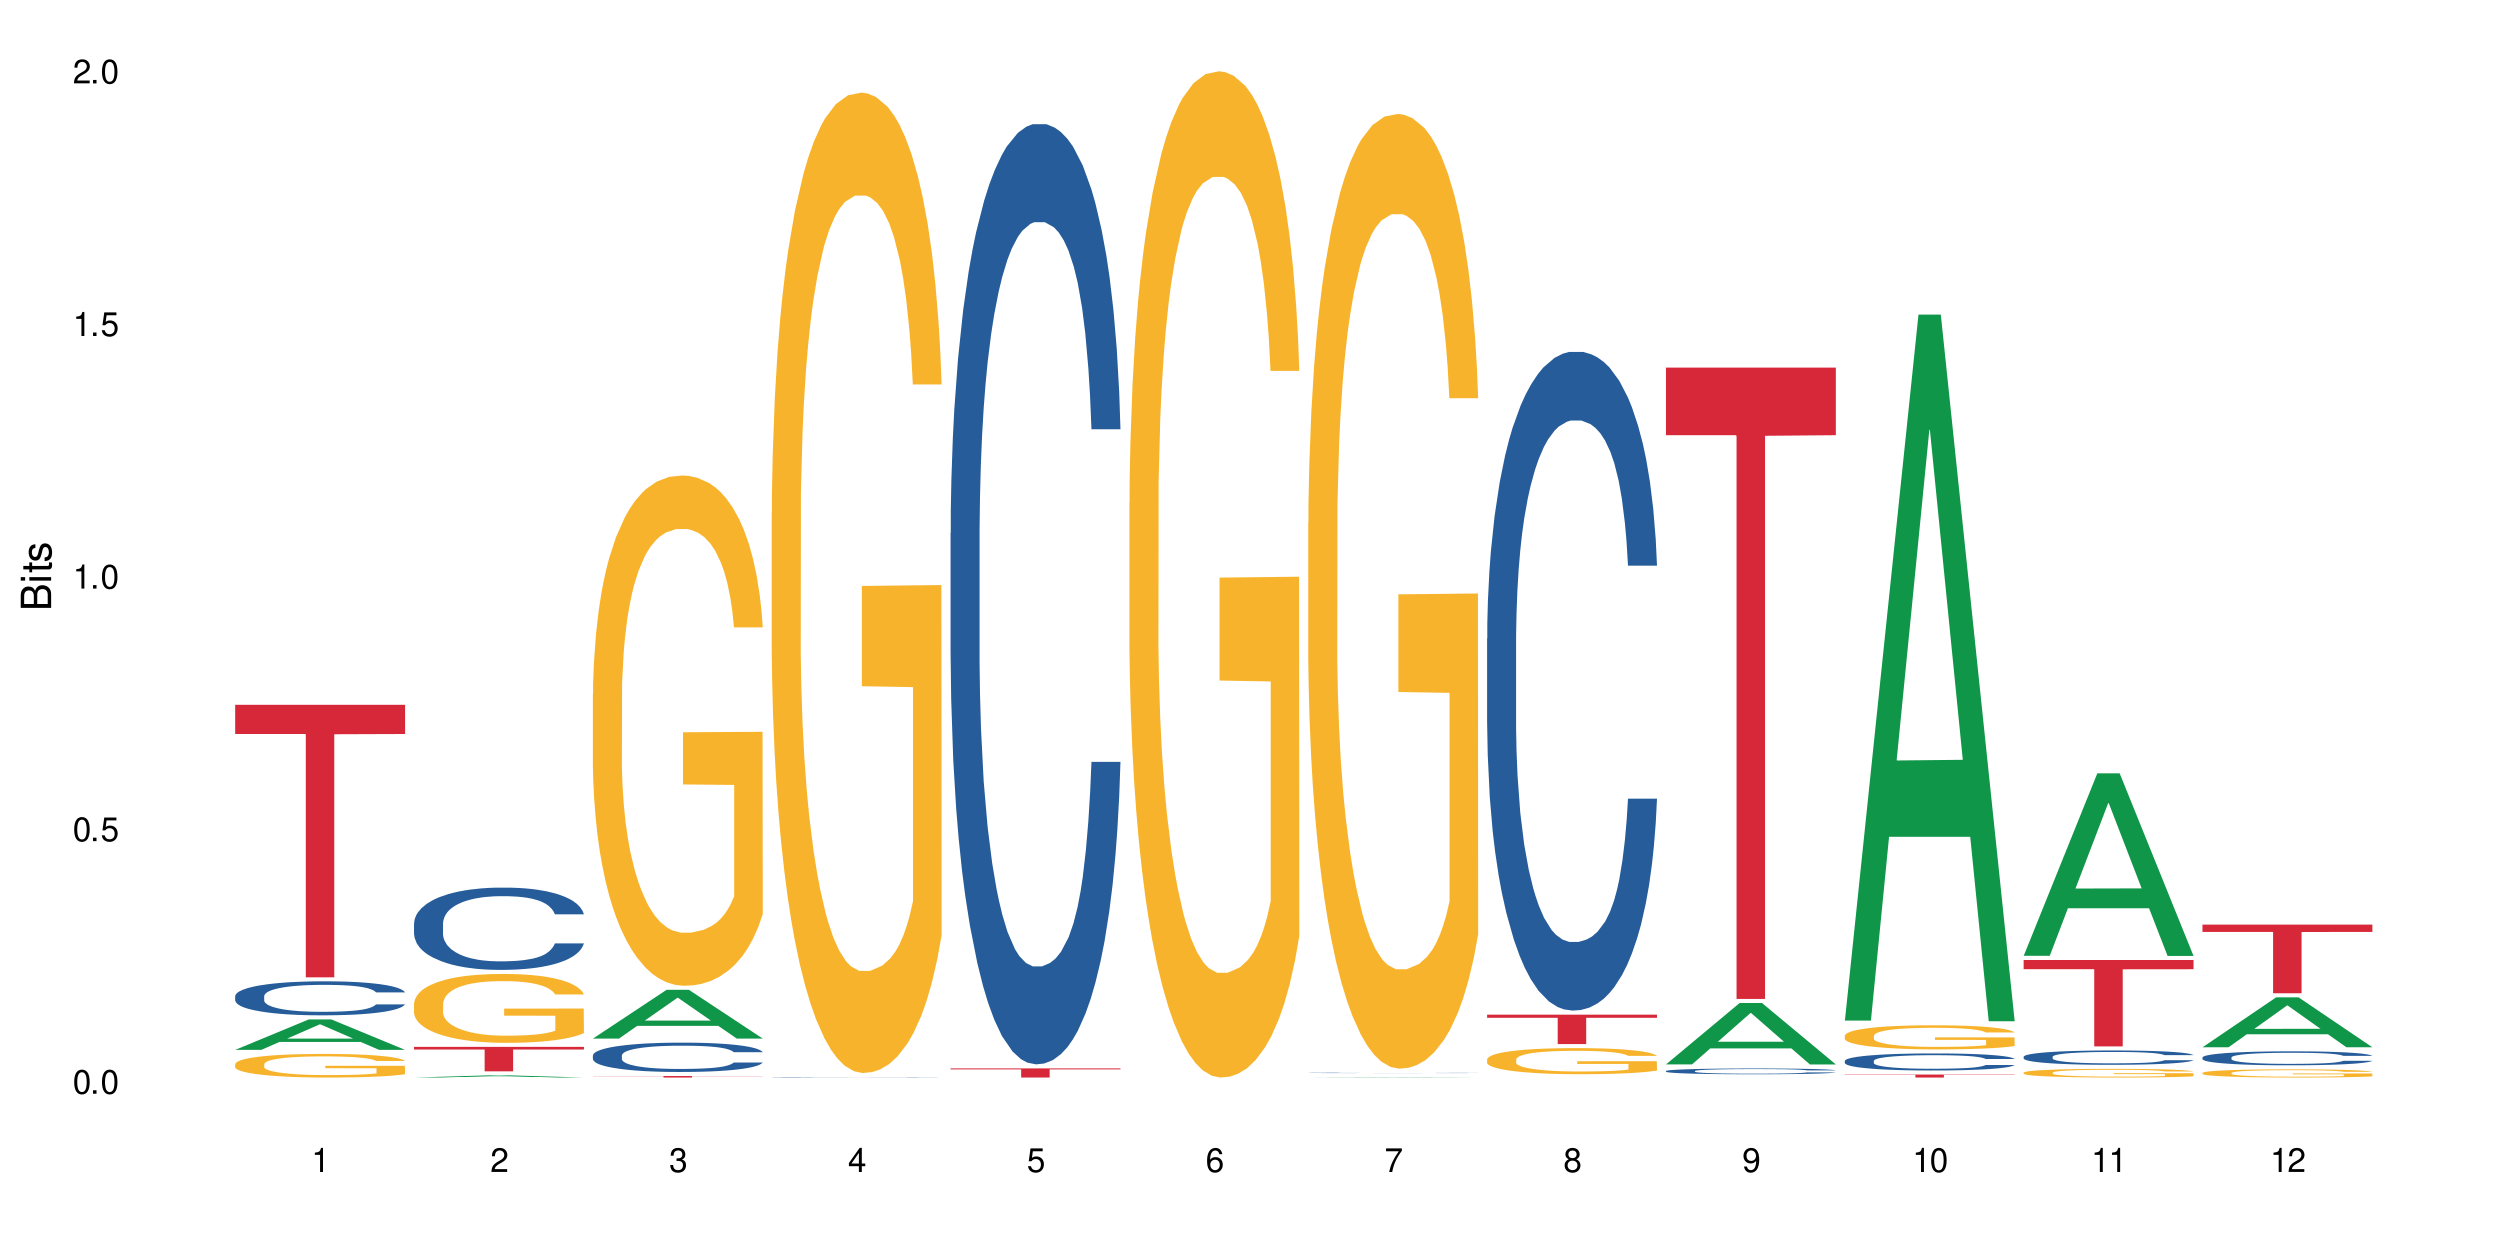 <?xml version="1.0" encoding="UTF-8"?>
<svg xmlns="http://www.w3.org/2000/svg" xmlns:xlink="http://www.w3.org/1999/xlink" width="720" height="360" viewBox="0 0 720 360">
<defs>
<g>
<g id="glyph-0-0">
</g>
<g id="glyph-0-1">
<path d="M 2.641 -6.938 C 2 -6.938 1.422 -6.656 1.078 -6.172 C 0.641 -5.562 0.406 -4.641 0.406 -3.359 C 0.406 -1.016 1.188 0.219 2.641 0.219 C 4.078 0.219 4.859 -1.016 4.859 -3.297 C 4.859 -4.641 4.656 -5.547 4.203 -6.172 C 3.844 -6.656 3.281 -6.938 2.641 -6.938 Z M 2.641 -6.188 C 3.547 -6.188 4 -5.25 4 -3.375 C 4 -1.406 3.562 -0.484 2.625 -0.484 C 1.734 -0.484 1.281 -1.438 1.281 -3.344 C 1.281 -5.25 1.734 -6.188 2.641 -6.188 Z M 2.641 -6.188 "/>
</g>
<g id="glyph-0-2">
<path d="M 1.828 -1 L 0.828 -1 L 0.828 0 L 1.828 0 Z M 1.828 -1 "/>
</g>
<g id="glyph-0-3">
<path d="M 4.562 -6.797 L 1.062 -6.797 L 0.547 -3.094 L 1.328 -3.094 C 1.719 -3.562 2.047 -3.734 2.578 -3.734 C 3.484 -3.734 4.062 -3.109 4.062 -2.094 C 4.062 -1.125 3.484 -0.531 2.578 -0.531 C 1.828 -0.531 1.375 -0.906 1.188 -1.672 L 0.328 -1.672 C 0.453 -1.109 0.547 -0.844 0.75 -0.594 C 1.125 -0.078 1.828 0.219 2.594 0.219 C 3.969 0.219 4.922 -0.781 4.922 -2.219 C 4.922 -3.562 4.031 -4.484 2.719 -4.484 C 2.25 -4.484 1.859 -4.359 1.469 -4.062 L 1.734 -5.969 L 4.562 -5.969 Z M 4.562 -6.797 "/>
</g>
<g id="glyph-0-4">
<path d="M 2.484 -4.938 L 2.484 0 L 3.328 0 L 3.328 -6.938 L 2.766 -6.938 C 2.469 -5.875 2.281 -5.734 0.984 -5.562 L 0.984 -4.938 Z M 2.484 -4.938 "/>
</g>
<g id="glyph-0-5">
<path d="M 4.859 -0.828 L 1.281 -0.828 C 1.359 -1.406 1.672 -1.781 2.5 -2.281 L 3.469 -2.828 C 4.406 -3.344 4.906 -4.062 4.906 -4.906 C 4.906 -5.484 4.672 -6.031 4.266 -6.406 C 3.859 -6.766 3.375 -6.938 2.719 -6.938 C 1.859 -6.938 1.219 -6.625 0.844 -6.031 C 0.609 -5.672 0.5 -5.234 0.484 -4.531 L 1.328 -4.531 C 1.359 -5.016 1.406 -5.281 1.531 -5.516 C 1.75 -5.938 2.188 -6.203 2.703 -6.203 C 3.469 -6.203 4.031 -5.641 4.031 -4.891 C 4.031 -4.344 3.719 -3.859 3.125 -3.516 L 2.234 -3 C 0.812 -2.172 0.406 -1.531 0.328 -0.016 L 4.859 -0.016 Z M 4.859 -0.828 "/>
</g>
<g id="glyph-0-6">
<path d="M 2.125 -3.188 L 2.578 -3.188 C 3.5 -3.188 3.984 -2.766 3.984 -1.922 C 3.984 -1.062 3.469 -0.531 2.594 -0.531 C 1.656 -0.531 1.203 -1 1.156 -2.016 L 0.312 -2.016 C 0.344 -1.453 0.438 -1.094 0.609 -0.781 C 0.953 -0.109 1.625 0.219 2.547 0.219 C 3.953 0.219 4.859 -0.625 4.859 -1.938 C 4.859 -2.828 4.516 -3.297 3.703 -3.594 C 4.344 -3.844 4.656 -4.328 4.656 -5.031 C 4.656 -6.219 3.875 -6.938 2.578 -6.938 C 1.203 -6.938 0.484 -6.172 0.453 -4.703 L 1.297 -4.703 C 1.312 -5.125 1.344 -5.359 1.453 -5.578 C 1.641 -5.969 2.062 -6.203 2.594 -6.203 C 3.344 -6.203 3.797 -5.75 3.797 -5 C 3.797 -4.516 3.609 -4.219 3.25 -4.047 C 3.016 -3.953 2.703 -3.922 2.125 -3.906 Z M 2.125 -3.188 "/>
</g>
<g id="glyph-0-7">
<path d="M 3.141 -1.672 L 3.141 0 L 3.984 0 L 3.984 -1.672 L 4.984 -1.672 L 4.984 -2.438 L 3.984 -2.438 L 3.984 -6.938 L 3.359 -6.938 L 0.266 -2.578 L 0.266 -1.672 Z M 3.141 -2.438 L 1 -2.438 L 3.141 -5.5 Z M 3.141 -2.438 "/>
</g>
<g id="glyph-0-8">
<path d="M 4.781 -5.125 C 4.609 -6.266 3.891 -6.938 2.844 -6.938 C 2.094 -6.938 1.422 -6.578 1.031 -5.953 C 0.594 -5.266 0.406 -4.422 0.406 -3.172 C 0.406 -2 0.578 -1.25 0.984 -0.641 C 1.359 -0.078 1.953 0.219 2.703 0.219 C 3.984 0.219 4.922 -0.75 4.922 -2.094 C 4.922 -3.375 4.062 -4.281 2.844 -4.281 C 2.172 -4.281 1.641 -4.031 1.281 -3.516 C 1.281 -5.234 1.828 -6.188 2.797 -6.188 C 3.391 -6.188 3.797 -5.797 3.938 -5.125 Z M 2.734 -3.531 C 3.547 -3.531 4.062 -2.953 4.062 -2.031 C 4.062 -1.156 3.484 -0.531 2.703 -0.531 C 1.922 -0.531 1.328 -1.188 1.328 -2.078 C 1.328 -2.938 1.906 -3.531 2.734 -3.531 Z M 2.734 -3.531 "/>
</g>
<g id="glyph-0-9">
<path d="M 4.984 -6.797 L 0.438 -6.797 L 0.438 -5.969 L 4.109 -5.969 C 2.5 -3.656 1.828 -2.234 1.328 0 L 2.219 0 C 2.594 -2.172 3.453 -4.047 4.984 -6.094 Z M 4.984 -6.797 "/>
</g>
<g id="glyph-0-10">
<path d="M 3.75 -3.656 C 4.469 -4.094 4.688 -4.438 4.688 -5.078 C 4.688 -6.172 3.844 -6.938 2.641 -6.938 C 1.438 -6.938 0.594 -6.172 0.594 -5.094 C 0.594 -4.438 0.812 -4.094 1.516 -3.656 C 0.734 -3.266 0.359 -2.703 0.359 -1.922 C 0.359 -0.656 1.281 0.219 2.641 0.219 C 3.984 0.219 4.922 -0.656 4.922 -1.922 C 4.922 -2.703 4.531 -3.266 3.75 -3.656 Z M 2.641 -6.188 C 3.359 -6.188 3.812 -5.75 3.812 -5.062 C 3.812 -4.406 3.344 -3.984 2.641 -3.984 C 1.922 -3.984 1.453 -4.406 1.453 -5.078 C 1.453 -5.75 1.922 -6.188 2.641 -6.188 Z M 2.641 -3.266 C 3.484 -3.266 4.062 -2.719 4.062 -1.906 C 4.062 -1.078 3.484 -0.531 2.625 -0.531 C 1.797 -0.531 1.219 -1.094 1.219 -1.906 C 1.219 -2.719 1.781 -3.266 2.641 -3.266 Z M 2.641 -3.266 "/>
</g>
<g id="glyph-0-11">
<path d="M 0.516 -1.578 C 0.672 -0.453 1.406 0.219 2.438 0.219 C 3.188 0.219 3.859 -0.141 4.266 -0.766 C 4.688 -1.453 4.891 -2.297 4.891 -3.547 C 4.891 -4.719 4.703 -5.453 4.312 -6.078 C 3.938 -6.641 3.344 -6.938 2.594 -6.938 C 1.297 -6.938 0.359 -5.969 0.359 -4.625 C 0.359 -3.344 1.234 -2.453 2.453 -2.453 C 3.094 -2.453 3.578 -2.672 4.016 -3.203 C 4 -1.484 3.469 -0.531 2.5 -0.531 C 1.906 -0.531 1.484 -0.906 1.359 -1.578 Z M 2.578 -6.203 C 3.375 -6.203 3.969 -5.531 3.969 -4.641 C 3.969 -3.797 3.391 -3.188 2.547 -3.188 C 1.734 -3.188 1.234 -3.766 1.234 -4.688 C 1.234 -5.562 1.797 -6.203 2.578 -6.203 Z M 2.578 -6.203 "/>
</g>
<g id="glyph-1-0">
</g>
<g id="glyph-1-1">
<path d="M 0 -0.953 L 0 -4.891 C 0 -5.719 -0.234 -6.344 -0.734 -6.797 C -1.188 -7.234 -1.812 -7.469 -2.5 -7.469 C -3.547 -7.469 -4.188 -7 -4.625 -5.875 C -4.984 -6.688 -5.625 -7.094 -6.531 -7.094 C -7.172 -7.094 -7.734 -6.859 -8.141 -6.391 C -8.562 -5.922 -8.75 -5.344 -8.75 -4.5 L -8.75 -0.953 Z M -4.984 -2.062 L -7.766 -2.062 L -7.766 -4.219 C -7.766 -4.844 -7.688 -5.203 -7.453 -5.5 C -7.219 -5.812 -6.859 -5.969 -6.375 -5.969 C -5.891 -5.969 -5.531 -5.812 -5.297 -5.5 C -5.062 -5.203 -4.984 -4.844 -4.984 -4.219 Z M -0.984 -2.062 L -4 -2.062 L -4 -4.781 C -4 -5.766 -3.438 -6.359 -2.484 -6.359 C -1.547 -6.359 -0.984 -5.766 -0.984 -4.781 Z M -0.984 -2.062 "/>
</g>
<g id="glyph-1-2">
<path d="M -6.281 -1.797 L -6.281 -0.797 L 0 -0.797 L 0 -1.797 Z M -8.75 -1.797 L -8.75 -0.797 L -7.484 -0.797 L -7.484 -1.797 Z M -8.75 -1.797 "/>
</g>
<g id="glyph-1-3">
<path d="M -6.281 -3.047 L -6.281 -2.016 L -8.016 -2.016 L -8.016 -1.016 L -6.281 -1.016 L -6.281 -0.172 L -5.469 -0.172 L -5.469 -1.016 L -0.719 -1.016 C -0.078 -1.016 0.281 -1.453 0.281 -2.234 C 0.281 -2.5 0.25 -2.719 0.188 -3.047 L -0.641 -3.047 C -0.609 -2.906 -0.594 -2.766 -0.594 -2.562 C -0.594 -2.141 -0.719 -2.016 -1.156 -2.016 L -5.469 -2.016 L -5.469 -3.047 Z M -6.281 -3.047 "/>
</g>
<g id="glyph-1-4">
<path d="M -4.531 -5.25 C -5.766 -5.25 -6.469 -4.422 -6.469 -2.969 C -6.469 -1.516 -5.719 -0.562 -4.547 -0.562 C -3.562 -0.562 -3.094 -1.062 -2.734 -2.562 L -2.516 -3.484 C -2.344 -4.188 -2.094 -4.469 -1.641 -4.469 C -1.047 -4.469 -0.641 -3.875 -0.641 -3 C -0.641 -2.453 -0.797 -2 -1.062 -1.75 C -1.25 -1.594 -1.422 -1.531 -1.875 -1.469 L -1.875 -0.406 C -0.422 -0.453 0.281 -1.266 0.281 -2.922 C 0.281 -4.5 -0.5 -5.516 -1.719 -5.516 C -2.656 -5.516 -3.172 -4.984 -3.469 -3.734 L -3.703 -2.766 C -3.891 -1.953 -4.156 -1.609 -4.594 -1.609 C -5.188 -1.609 -5.547 -2.125 -5.547 -2.938 C -5.547 -3.75 -5.203 -4.172 -4.531 -4.203 Z M -4.531 -5.25 "/>
</g>
</g>
</defs>
<rect x="-72" y="-36" width="864" height="432" fill="rgb(100%, 100%, 100%)" fill-opacity="1"/>
<path fill-rule="nonzero" fill="rgb(6.275%, 58.824%, 28.235%)" fill-opacity="1" d="M 67.73 302.359 L 67.785 302.352 L 88.957 293.578 L 95.387 293.578 L 116.664 302.367 L 109.188 302.367 L 103.855 300.074 L 80.488 300.074 L 75.258 302.359 L 67.73 302.359 L 82.734 299.125 L 101.711 299.117 L 92.25 295.016 L 92.145 295.004 L 92.039 295.031 L 82.684 299.117 L 82.734 299.125 Z M 67.73 302.359 "/>
<path fill-rule="nonzero" fill="rgb(14.51%, 36.078%, 60%)" fill-opacity="1" d="M 67.73 286.887 L 67.789 286.875 L 67.789 286.66 L 67.969 286.32 L 68.387 285.895 L 68.805 285.598 L 69.879 285.07 L 71.371 284.559 L 72.922 284.168 L 74.055 283.934 L 75.07 283.754 L 77.398 283.422 L 78.891 283.254 L 80.5 283.102 L 82.469 282.949 L 83.902 282.859 L 87.125 282.719 L 89.512 282.656 L 91.363 282.629 L 95.359 282.629 L 97.746 282.664 L 99.477 282.707 L 101.387 282.781 L 102.996 282.859 L 105.801 283.059 L 108.309 283.309 L 109.441 283.449 L 111.234 283.727 L 112.605 283.996 L 113.559 284.23 L 114.633 284.559 L 115.59 284.961 L 116.305 285.418 L 116.664 285.805 L 108.309 285.805 L 107.891 285.445 L 107.414 285.168 L 106.52 284.801 L 105.625 284.543 L 104.371 284.281 L 103.238 284.113 L 101.684 283.941 L 100.312 283.836 L 98.879 283.754 L 97.508 283.699 L 94.883 283.648 L 91.84 283.648 L 90.707 283.664 L 88.379 283.738 L 87.125 283.801 L 85.336 283.926 L 84.082 284.039 L 82.59 284.219 L 81.574 284.371 L 80.32 284.605 L 79.426 284.809 L 78.414 285.105 L 77.816 285.328 L 77.277 285.578 L 76.801 285.875 L 76.441 286.188 L 76.203 286.52 L 76.086 286.84 L 76.086 288.227 L 76.203 288.551 L 76.504 288.926 L 77.277 289.473 L 78.414 289.945 L 79.727 290.32 L 80.977 290.59 L 81.695 290.715 L 82.648 290.855 L 84.141 291.035 L 86.289 291.215 L 87.543 291.285 L 89.453 291.359 L 91.422 291.395 L 94.047 291.395 L 96.375 291.359 L 97.926 291.312 L 99.535 291.242 L 101.746 291.09 L 103.117 290.945 L 104.312 290.777 L 105.207 290.605 L 105.801 290.465 L 106.699 290.188 L 107.414 289.883 L 107.949 289.57 L 108.309 289.266 L 116.664 289.266 L 116.305 289.621 L 115.77 289.973 L 115.23 290.23 L 114.395 290.543 L 113.441 290.82 L 112.066 291.133 L 110.934 291.34 L 109.441 291.562 L 108.07 291.734 L 106.578 291.887 L 104.371 292.066 L 102.938 292.156 L 101.387 292.234 L 99.535 292.305 L 97.211 292.371 L 94.703 292.406 L 92.375 292.414 L 89.871 292.395 L 88.02 292.359 L 85.574 292.281 L 82.531 292.117 L 80.32 291.949 L 78.59 291.777 L 77.102 291.602 L 75.43 291.359 L 73.281 290.965 L 71.969 290.66 L 71.074 290.41 L 70.059 290.062 L 69.344 289.75 L 68.508 289.246 L 67.91 288.613 L 67.73 288.121 Z M 67.73 286.887 "/>
<path fill-rule="nonzero" fill="rgb(96.863%, 70.196%, 16.863%)" fill-opacity="1" d="M 67.73 306.445 L 67.789 306.438 L 67.789 306.316 L 68.031 306.035 L 68.625 305.648 L 69.402 305.332 L 70.238 305.086 L 70.773 304.953 L 71.668 304.77 L 72.445 304.633 L 74.414 304.352 L 76.922 304.09 L 78.293 303.98 L 79.844 303.875 L 82.051 303.758 L 83.066 303.711 L 86.172 303.613 L 89.691 303.551 L 93.57 303.531 L 95.359 303.539 L 97.805 303.562 L 101.148 303.633 L 103.059 303.695 L 104.551 303.758 L 106.102 303.836 L 108.012 303.961 L 109.801 304.109 L 111.234 304.258 L 112.664 304.445 L 113.859 304.645 L 114.871 304.863 L 115.77 305.121 L 116.305 305.34 L 116.664 305.559 L 108.367 305.559 L 107.891 305.34 L 107.355 305.172 L 106.461 304.969 L 105.562 304.816 L 104.668 304.699 L 102.996 304.539 L 101.566 304.438 L 99.777 304.352 L 98.047 304.297 L 96.074 304.258 L 94.883 304.246 L 91.719 304.246 L 88.855 304.289 L 87.184 304.34 L 85.992 304.391 L 84.32 304.484 L 83.305 304.559 L 82.707 304.605 L 80.918 304.801 L 79.727 304.973 L 79.07 305.09 L 78.234 305.277 L 77.637 305.445 L 76.98 305.695 L 76.621 305.879 L 76.145 306.301 L 76.086 307.422 L 76.266 307.656 L 76.621 307.91 L 77.102 308.133 L 77.816 308.371 L 78.531 308.551 L 79.785 308.793 L 80.859 308.953 L 81.695 309.059 L 83.305 309.227 L 83.961 309.281 L 85.512 309.395 L 87.125 309.48 L 89.094 309.555 L 90.586 309.594 L 92.973 309.625 L 96.016 309.625 L 99.598 309.586 L 101.863 309.539 L 103.414 309.488 L 104.43 309.445 L 105.684 309.375 L 106.578 309.312 L 107.414 309.246 L 108.43 309.141 L 108.43 307.656 L 93.688 307.648 L 93.688 306.953 L 116.602 306.949 L 116.664 309.375 L 115.41 309.543 L 113.859 309.707 L 112.367 309.828 L 110.816 309.934 L 108.605 310.055 L 106.816 310.129 L 104.07 310.215 L 101.566 310.27 L 98.941 310.309 L 96.613 310.328 L 93.867 310.332 L 91.422 310.32 L 88.797 310.281 L 86.707 310.234 L 84.797 310.172 L 82.887 310.09 L 80.5 309.961 L 78.949 309.855 L 77.34 309.723 L 75.727 309.57 L 74.297 309.402 L 73.34 309.27 L 72.387 309.121 L 71.371 308.934 L 70.418 308.723 L 69.699 308.531 L 69.043 308.312 L 68.566 308.109 L 68.09 307.828 L 67.852 307.605 L 67.73 307.414 Z M 67.73 306.445 "/>
<path fill-rule="nonzero" fill="rgb(83.922%, 15.686%, 22.353%)" fill-opacity="1" d="M 67.73 202.988 L 116.664 202.988 L 116.664 211.391 L 96.27 211.465 L 96.27 281.465 L 88.066 281.465 L 88.066 211.535 L 87.945 211.391 L 67.73 211.391 Z M 67.73 202.988 "/>
<path fill-rule="nonzero" fill="rgb(6.275%, 58.824%, 28.235%)" fill-opacity="1" d="M 119.238 310.332 L 119.289 310.332 L 140.465 309.703 L 146.895 309.703 L 168.172 310.332 L 160.695 310.332 L 155.363 310.168 L 131.996 310.168 L 126.766 310.332 L 119.238 310.332 L 134.242 310.102 L 153.219 310.098 L 143.758 309.805 L 143.652 309.805 L 143.547 309.809 L 134.191 310.098 L 134.242 310.102 Z M 119.238 310.332 "/>
<path fill-rule="nonzero" fill="rgb(14.51%, 36.078%, 60%)" fill-opacity="1" d="M 119.238 265.945 L 119.297 265.926 L 119.297 265.406 L 119.477 264.582 L 119.895 263.543 L 120.312 262.828 L 121.387 261.551 L 122.879 260.316 L 124.43 259.363 L 125.562 258.801 L 126.578 258.367 L 128.906 257.566 L 130.398 257.156 L 132.008 256.785 L 133.977 256.418 L 135.41 256.203 L 138.633 255.855 L 141.02 255.703 L 142.871 255.641 L 146.867 255.641 L 149.254 255.727 L 150.984 255.836 L 152.895 256.008 L 154.504 256.203 L 157.309 256.68 L 159.816 257.285 L 160.949 257.633 L 162.742 258.305 L 164.113 258.953 L 165.066 259.516 L 166.141 260.316 L 167.098 261.293 L 167.812 262.395 L 168.172 263.328 L 159.816 263.328 L 159.398 262.461 L 158.922 261.789 L 158.027 260.902 L 157.133 260.273 L 155.879 259.645 L 154.746 259.234 L 153.191 258.824 L 151.82 258.562 L 150.387 258.367 L 149.016 258.238 L 146.391 258.109 L 143.348 258.109 L 142.211 258.152 L 139.887 258.324 L 138.633 258.477 L 136.844 258.777 L 135.59 259.062 L 134.098 259.492 L 133.082 259.863 L 131.828 260.426 L 130.934 260.922 L 129.922 261.637 L 129.324 262.18 L 128.785 262.785 L 128.309 263.5 L 127.949 264.258 L 127.711 265.059 L 127.594 265.84 L 127.594 269.195 L 127.711 269.973 L 128.012 270.883 L 128.785 272.203 L 129.922 273.352 L 131.234 274.262 L 132.484 274.91 L 133.203 275.215 L 134.156 275.562 L 135.648 275.996 L 137.797 276.426 L 139.051 276.602 L 140.961 276.773 L 142.93 276.859 L 145.555 276.859 L 147.883 276.773 L 149.434 276.664 L 151.043 276.492 L 153.254 276.125 L 154.625 275.777 L 155.816 275.367 L 156.715 274.953 L 157.309 274.609 L 158.207 273.938 L 158.922 273.199 L 159.457 272.441 L 159.816 271.707 L 168.172 271.707 L 167.812 272.574 L 167.277 273.418 L 166.738 274.047 L 165.902 274.805 L 164.949 275.477 L 163.574 276.234 L 162.441 276.73 L 160.949 277.273 L 159.578 277.684 L 158.086 278.051 L 155.879 278.484 L 154.445 278.703 L 152.895 278.895 L 151.043 279.07 L 148.719 279.223 L 146.211 279.309 L 143.883 279.328 L 141.379 279.285 L 139.527 279.199 L 137.082 279.004 L 134.039 278.613 L 131.828 278.203 L 130.098 277.793 L 128.605 277.359 L 126.938 276.773 L 124.789 275.82 L 123.477 275.086 L 122.582 274.48 L 121.566 273.633 L 120.852 272.875 L 120.016 271.664 L 119.418 270.125 L 119.238 268.934 Z M 119.238 265.945 "/>
<path fill-rule="nonzero" fill="rgb(96.863%, 70.196%, 16.863%)" fill-opacity="1" d="M 119.238 288.992 L 119.297 288.977 L 119.297 288.613 L 119.535 287.797 L 120.133 286.672 L 120.91 285.75 L 121.746 285.023 L 122.281 284.645 L 123.176 284.102 L 123.953 283.703 L 125.922 282.887 L 128.43 282.125 L 129.801 281.797 L 131.352 281.488 L 133.559 281.145 L 134.574 281.02 L 137.676 280.73 L 141.199 280.547 L 145.078 280.492 L 146.867 280.512 L 149.312 280.582 L 152.656 280.781 L 154.566 280.965 L 156.059 281.145 L 157.609 281.383 L 159.52 281.742 L 161.309 282.18 L 162.742 282.613 L 164.172 283.156 L 165.367 283.738 L 166.379 284.371 L 167.277 285.133 L 167.812 285.766 L 168.172 286.402 L 159.875 286.402 L 159.398 285.766 L 158.863 285.277 L 157.965 284.68 L 157.07 284.246 L 156.176 283.902 L 154.504 283.43 L 153.074 283.141 L 151.281 282.887 L 149.551 282.723 L 147.582 282.613 L 146.391 282.578 L 143.227 282.578 L 140.363 282.703 L 138.691 282.848 L 137.5 282.996 L 135.828 283.266 L 134.812 283.484 L 134.215 283.629 L 132.426 284.191 L 131.234 284.699 L 130.578 285.043 L 129.742 285.586 L 129.145 286.074 L 128.488 286.801 L 128.129 287.344 L 127.652 288.578 L 127.594 291.84 L 127.773 292.527 L 128.129 293.27 L 128.605 293.922 L 129.324 294.613 L 130.039 295.137 L 131.293 295.844 L 132.367 296.316 L 133.203 296.625 L 134.812 297.113 L 135.469 297.277 L 137.02 297.602 L 138.633 297.855 L 140.602 298.074 L 142.094 298.184 L 144.48 298.273 L 147.523 298.273 L 151.105 298.164 L 153.371 298.02 L 154.922 297.875 L 155.938 297.746 L 157.191 297.547 L 158.086 297.367 L 158.922 297.168 L 159.938 296.859 L 159.938 292.527 L 145.195 292.512 L 145.195 290.48 L 168.109 290.461 L 168.172 297.547 L 166.918 298.039 L 165.367 298.508 L 163.875 298.871 L 162.324 299.18 L 160.113 299.523 L 158.324 299.742 L 155.578 299.996 L 153.074 300.16 L 150.449 300.266 L 148.121 300.32 L 145.375 300.34 L 142.93 300.305 L 140.305 300.195 L 138.215 300.051 L 136.305 299.867 L 134.395 299.633 L 132.008 299.254 L 130.457 298.945 L 128.848 298.562 L 127.234 298.109 L 125.801 297.621 L 124.848 297.242 L 123.895 296.805 L 122.879 296.262 L 121.926 295.645 L 121.207 295.082 L 120.551 294.449 L 120.074 293.852 L 119.598 293.035 L 119.359 292.383 L 119.238 291.82 Z M 119.238 288.992 "/>
<path fill-rule="nonzero" fill="rgb(83.922%, 15.686%, 22.353%)" fill-opacity="1" d="M 119.238 301.504 L 168.172 301.504 L 168.172 302.258 L 147.777 302.262 L 147.777 308.539 L 139.574 308.539 L 139.574 302.27 L 139.453 302.258 L 119.238 302.258 Z M 119.238 301.504 "/>
<path fill-rule="nonzero" fill="rgb(6.275%, 58.824%, 28.235%)" fill-opacity="1" d="M 170.746 299.109 L 170.797 299.094 L 191.973 285.07 L 198.402 285.07 L 219.68 299.121 L 212.203 299.121 L 206.871 295.453 L 183.504 295.453 L 178.273 299.109 L 170.746 299.109 L 185.75 293.938 L 204.727 293.926 L 195.266 287.367 L 195.16 287.355 L 195.055 287.395 L 185.699 293.926 L 185.75 293.938 Z M 170.746 299.109 "/>
<path fill-rule="nonzero" fill="rgb(14.51%, 36.078%, 60%)" fill-opacity="1" d="M 170.746 303.961 L 170.805 303.953 L 170.805 303.766 L 170.984 303.473 L 171.402 303.102 L 171.82 302.848 L 172.895 302.395 L 174.387 301.953 L 175.938 301.613 L 177.07 301.414 L 178.086 301.258 L 180.414 300.973 L 181.906 300.828 L 183.516 300.695 L 185.484 300.562 L 186.918 300.488 L 190.141 300.363 L 192.527 300.309 L 194.375 300.285 L 198.375 300.285 L 200.762 300.316 L 202.492 300.355 L 204.402 300.418 L 206.012 300.488 L 208.816 300.656 L 211.324 300.871 L 212.457 300.996 L 214.25 301.234 L 215.621 301.469 L 216.574 301.668 L 217.648 301.953 L 218.605 302.301 L 219.32 302.695 L 219.68 303.027 L 211.324 303.027 L 210.906 302.719 L 210.43 302.477 L 209.535 302.16 L 208.641 301.938 L 207.387 301.715 L 206.25 301.566 L 204.699 301.422 L 203.328 301.328 L 201.895 301.258 L 200.523 301.211 L 197.898 301.164 L 194.855 301.164 L 193.719 301.18 L 191.395 301.242 L 190.141 301.297 L 188.352 301.406 L 187.098 301.504 L 185.605 301.66 L 184.59 301.793 L 183.336 301.992 L 182.441 302.168 L 181.426 302.426 L 180.832 302.617 L 180.293 302.832 L 179.816 303.09 L 179.457 303.359 L 179.219 303.645 L 179.102 303.922 L 179.102 305.117 L 179.219 305.395 L 179.52 305.719 L 180.293 306.191 L 181.426 306.602 L 182.742 306.926 L 183.992 307.156 L 184.711 307.266 L 185.664 307.387 L 187.156 307.543 L 189.305 307.695 L 190.559 307.758 L 192.469 307.82 L 194.438 307.852 L 197.062 307.852 L 199.391 307.82 L 200.941 307.781 L 202.551 307.719 L 204.762 307.59 L 206.133 307.465 L 207.324 307.316 L 208.223 307.172 L 208.816 307.047 L 209.711 306.809 L 210.43 306.547 L 210.965 306.277 L 211.324 306.016 L 219.68 306.016 L 219.32 306.324 L 218.785 306.625 L 218.246 306.848 L 217.41 307.117 L 216.457 307.355 L 215.082 307.629 L 213.949 307.805 L 212.457 307.996 L 211.086 308.145 L 209.594 308.277 L 207.387 308.43 L 205.953 308.508 L 204.402 308.578 L 202.551 308.637 L 200.227 308.691 L 197.719 308.723 L 195.391 308.73 L 192.887 308.715 L 191.035 308.684 L 188.59 308.613 L 185.547 308.477 L 183.336 308.328 L 181.605 308.184 L 180.113 308.027 L 178.445 307.82 L 176.297 307.48 L 174.984 307.219 L 174.086 307 L 173.074 306.699 L 172.355 306.43 L 171.523 306 L 170.926 305.449 L 170.746 305.027 Z M 170.746 303.961 "/>
<path fill-rule="nonzero" fill="rgb(96.863%, 70.196%, 16.863%)" fill-opacity="1" d="M 170.746 199.883 L 170.805 199.75 L 170.805 197.066 L 171.043 191.023 L 171.641 182.703 L 172.418 175.859 L 173.254 170.488 L 173.789 167.672 L 174.684 163.645 L 175.461 160.691 L 177.43 154.652 L 179.938 149.012 L 181.309 146.598 L 182.859 144.316 L 185.066 141.766 L 186.082 140.824 L 189.184 138.68 L 192.707 137.336 L 196.586 136.934 L 198.375 137.066 L 200.82 137.605 L 204.164 139.082 L 206.074 140.422 L 207.566 141.766 L 209.117 143.512 L 211.027 146.195 L 212.816 149.414 L 214.25 152.637 L 215.68 156.664 L 216.875 160.961 L 217.887 165.656 L 218.785 171.293 L 219.32 175.992 L 219.68 180.691 L 211.383 180.691 L 210.906 175.992 L 210.371 172.367 L 209.473 167.938 L 208.578 164.719 L 207.684 162.168 L 206.012 158.676 L 204.582 156.531 L 202.789 154.652 L 201.059 153.441 L 199.09 152.637 L 197.898 152.367 L 194.734 152.367 L 191.871 153.309 L 190.199 154.383 L 189.008 155.457 L 187.336 157.469 L 186.32 159.078 L 185.723 160.152 L 183.934 164.316 L 182.742 168.074 L 182.086 170.625 L 181.25 174.648 L 180.652 178.273 L 179.996 183.645 L 179.637 187.668 L 179.16 196.797 L 179.102 220.957 L 179.281 226.059 L 179.637 231.562 L 180.113 236.395 L 180.832 241.492 L 181.547 245.387 L 182.801 250.621 L 183.875 254.109 L 184.711 256.391 L 186.32 260.016 L 186.977 261.223 L 188.527 263.641 L 190.141 265.52 L 192.109 267.129 L 193.602 267.934 L 195.988 268.605 L 199.031 268.605 L 202.613 267.801 L 204.879 266.727 L 206.43 265.652 L 207.445 264.715 L 208.699 263.238 L 209.594 261.895 L 210.43 260.418 L 211.445 258.137 L 211.445 226.059 L 196.703 225.922 L 196.703 210.891 L 219.617 210.758 L 219.68 263.238 L 218.426 266.863 L 216.875 270.352 L 215.383 273.035 L 213.832 275.316 L 211.621 277.867 L 209.832 279.477 L 207.086 281.359 L 204.582 282.566 L 201.957 283.371 L 199.629 283.773 L 196.883 283.906 L 194.438 283.641 L 191.812 282.832 L 189.723 281.762 L 187.812 280.418 L 185.902 278.672 L 183.516 275.855 L 181.965 273.574 L 180.355 270.754 L 178.742 267.398 L 177.309 263.773 L 176.355 260.957 L 175.402 257.734 L 174.387 253.707 L 173.43 249.145 L 172.715 244.984 L 172.059 240.285 L 171.582 235.855 L 171.105 229.816 L 170.867 224.984 L 170.746 220.824 Z M 170.746 199.883 "/>
<path fill-rule="nonzero" fill="rgb(83.922%, 15.686%, 22.353%)" fill-opacity="1" d="M 170.746 309.895 L 219.68 309.895 L 219.68 309.941 L 199.285 309.941 L 199.285 310.332 L 191.078 310.332 L 191.078 309.941 L 170.746 309.941 Z M 170.746 309.895 "/>
<path fill-rule="nonzero" fill="rgb(14.51%, 36.078%, 60%)" fill-opacity="1" d="M 222.254 310.25 L 222.312 310.25 L 222.492 310.242 L 223.328 310.234 L 224.402 310.227 L 225.895 310.219 L 227.445 310.211 L 228.578 310.207 L 229.594 310.207 L 231.922 310.203 L 233.414 310.199 L 235.023 310.195 L 236.992 310.195 L 238.426 310.191 L 257.52 310.191 L 260.324 310.195 L 262.832 310.199 L 263.965 310.203 L 265.754 310.207 L 267.129 310.211 L 268.082 310.215 L 269.156 310.219 L 270.113 310.223 L 270.828 310.23 L 271.188 310.234 L 262.832 310.234 L 262.414 310.23 L 261.938 310.227 L 261.043 310.223 L 260.145 310.219 L 258.895 310.215 L 257.758 310.211 L 256.207 310.207 L 252.031 310.207 L 249.406 310.203 L 245.227 310.203 L 242.902 310.207 L 239.855 310.207 L 238.605 310.211 L 237.113 310.215 L 236.098 310.215 L 234.844 310.219 L 233.949 310.223 L 232.934 310.227 L 232.34 310.23 L 231.801 310.234 L 231.324 310.238 L 230.965 310.242 L 230.727 310.246 L 230.609 310.25 L 230.609 310.27 L 230.727 310.277 L 231.027 310.281 L 231.801 310.289 L 232.934 310.297 L 234.25 310.301 L 235.5 310.305 L 236.219 310.309 L 237.172 310.309 L 238.664 310.312 L 240.812 310.316 L 254.059 310.316 L 256.266 310.312 L 257.641 310.312 L 258.832 310.309 L 259.73 310.305 L 260.324 310.305 L 261.219 310.301 L 261.938 310.297 L 262.473 310.289 L 262.832 310.285 L 271.188 310.285 L 270.828 310.293 L 270.289 310.297 L 269.754 310.301 L 268.918 310.305 L 267.965 310.309 L 266.59 310.312 L 265.457 310.316 L 263.965 310.32 L 262.594 310.324 L 261.102 310.324 L 258.895 310.328 L 255.91 310.328 L 254.059 310.332 L 240.098 310.332 L 237.051 310.328 L 234.844 310.324 L 233.113 310.324 L 231.621 310.32 L 229.953 310.316 L 227.805 310.312 L 226.492 310.309 L 225.594 310.305 L 224.582 310.297 L 223.863 310.293 L 223.031 310.285 L 222.434 310.277 L 222.254 310.27 Z M 222.254 310.25 "/>
<path fill-rule="nonzero" fill="rgb(96.863%, 70.196%, 16.863%)" fill-opacity="1" d="M 222.254 147.605 L 222.312 147.348 L 222.312 142.191 L 222.551 130.586 L 223.148 114.602 L 223.926 101.449 L 224.762 91.137 L 225.297 85.719 L 226.191 77.984 L 226.969 72.312 L 228.938 60.707 L 231.445 49.879 L 232.816 45.238 L 234.367 40.852 L 236.574 35.953 L 237.59 34.148 L 240.691 30.023 L 244.215 27.445 L 248.094 26.672 L 249.883 26.93 L 252.328 27.961 L 255.672 30.797 L 257.582 33.375 L 259.07 35.953 L 260.625 39.305 L 262.535 44.465 L 264.324 50.652 L 265.754 56.84 L 267.188 64.574 L 268.383 72.828 L 269.395 81.852 L 270.289 92.684 L 270.828 101.707 L 271.188 110.734 L 262.891 110.734 L 262.414 101.707 L 261.875 94.746 L 260.98 86.234 L 260.086 80.047 L 259.191 75.148 L 257.52 68.445 L 256.09 64.316 L 254.297 60.707 L 252.566 58.387 L 250.598 56.84 L 249.406 56.324 L 246.242 56.324 L 243.379 58.129 L 241.707 60.191 L 240.516 62.254 L 238.844 66.125 L 237.828 69.219 L 237.23 71.281 L 235.441 79.273 L 234.25 86.492 L 233.59 91.395 L 232.758 99.129 L 232.16 106.09 L 231.504 116.406 L 231.145 124.141 L 230.668 141.676 L 230.609 188.09 L 230.785 197.891 L 231.145 208.461 L 231.621 217.742 L 232.34 227.543 L 233.055 235.02 L 234.309 245.078 L 235.383 251.781 L 236.219 256.164 L 237.828 263.129 L 238.484 265.449 L 240.035 270.09 L 241.648 273.699 L 243.617 276.793 L 245.109 278.34 L 247.496 279.629 L 250.539 279.629 L 254.121 278.082 L 256.387 276.02 L 257.938 273.957 L 258.953 272.152 L 260.207 269.316 L 261.102 266.738 L 261.938 263.902 L 262.949 259.516 L 262.949 197.891 L 248.211 197.633 L 248.211 168.75 L 271.125 168.492 L 271.188 269.316 L 269.934 276.277 L 268.383 282.98 L 266.891 288.141 L 265.34 292.523 L 263.129 297.422 L 261.34 300.516 L 258.594 304.125 L 256.09 306.449 L 253.465 307.996 L 251.137 308.77 L 248.391 309.027 L 245.945 308.512 L 243.32 306.965 L 241.23 304.898 L 239.32 302.32 L 237.41 298.969 L 235.023 293.555 L 233.473 289.172 L 231.859 283.754 L 230.25 277.309 L 228.816 270.348 L 227.863 264.934 L 226.91 258.742 L 225.895 251.008 L 224.938 242.242 L 224.223 234.246 L 223.566 225.223 L 223.09 216.711 L 222.613 205.109 L 222.375 195.824 L 222.254 187.832 Z M 222.254 147.605 "/>
<path fill-rule="nonzero" fill="rgb(14.51%, 36.078%, 60%)" fill-opacity="1" d="M 273.762 153.582 L 273.82 153.336 L 273.82 147.395 L 274 137.992 L 274.418 126.109 L 274.836 117.945 L 275.91 103.34 L 277.402 89.234 L 278.953 78.344 L 280.086 71.91 L 281.102 66.957 L 283.43 57.801 L 284.922 53.098 L 286.531 48.891 L 288.5 44.684 L 289.934 42.207 L 293.156 38.25 L 295.543 36.516 L 297.391 35.773 L 301.391 35.773 L 303.777 36.766 L 305.508 38 L 307.418 39.98 L 309.027 42.207 L 311.832 47.652 L 314.34 54.582 L 315.473 58.543 L 317.262 66.215 L 318.637 73.641 L 319.59 80.078 L 320.664 89.234 L 321.621 100.371 L 322.336 112.992 L 322.695 123.637 L 314.34 123.637 L 313.922 113.734 L 313.445 106.062 L 312.551 95.918 L 311.652 88.738 L 310.402 81.562 L 309.266 76.859 L 307.715 72.156 L 306.344 69.188 L 304.91 66.957 L 303.539 65.473 L 300.914 63.988 L 297.871 63.988 L 296.734 64.484 L 294.41 66.465 L 293.156 68.195 L 291.363 71.66 L 290.113 74.879 L 288.621 79.828 L 287.605 84.035 L 286.352 90.473 L 285.457 96.164 L 284.441 104.332 L 283.848 110.52 L 283.309 117.449 L 282.832 125.617 L 282.473 134.277 L 282.234 143.438 L 282.117 152.348 L 282.117 190.707 L 282.234 199.617 L 282.535 210.012 L 283.309 225.109 L 284.441 238.227 L 285.754 248.625 L 287.008 256.047 L 287.727 259.512 L 288.68 263.473 L 290.172 268.422 L 292.32 273.375 L 293.574 275.352 L 295.484 277.332 L 297.453 278.324 L 300.078 278.324 L 302.406 277.332 L 303.957 276.094 L 305.566 274.117 L 307.773 269.906 L 309.148 265.949 L 310.34 261.246 L 311.234 256.543 L 311.832 252.582 L 312.727 244.91 L 313.445 236.496 L 313.98 227.832 L 314.34 219.418 L 322.695 219.418 L 322.336 229.316 L 321.797 238.973 L 321.262 246.148 L 320.426 254.812 L 319.473 262.484 L 318.098 271.145 L 316.965 276.84 L 315.473 283.027 L 314.102 287.727 L 312.609 291.938 L 310.402 296.887 L 308.969 299.359 L 307.418 301.59 L 305.566 303.566 L 303.238 305.301 L 300.734 306.289 L 298.406 306.539 L 295.898 306.043 L 294.051 305.055 L 291.605 302.824 L 288.559 298.371 L 286.352 293.668 L 284.621 288.965 L 283.129 284.016 L 281.461 277.332 L 279.312 266.441 L 278 258.027 L 277.102 251.098 L 276.09 241.445 L 275.371 232.785 L 274.535 218.922 L 273.941 201.352 L 273.762 187.738 Z M 273.762 153.582 "/>
<path fill-rule="nonzero" fill="rgb(83.922%, 15.686%, 22.353%)" fill-opacity="1" d="M 273.762 307.703 L 322.695 307.703 L 322.695 307.984 L 302.301 307.984 L 302.301 310.332 L 294.094 310.332 L 294.094 307.988 L 293.977 307.984 L 273.762 307.984 Z M 273.762 307.703 "/>
<path fill-rule="nonzero" fill="rgb(96.863%, 70.196%, 16.863%)" fill-opacity="1" d="M 325.27 144.652 L 325.328 144.387 L 325.328 139.094 L 325.566 127.184 L 326.164 110.777 L 326.941 97.277 L 327.773 86.691 L 328.312 81.133 L 329.207 73.195 L 329.984 67.371 L 331.953 55.461 L 334.457 44.348 L 335.832 39.582 L 337.383 35.082 L 339.59 30.055 L 340.605 28.203 L 343.707 23.965 L 347.23 21.32 L 351.109 20.527 L 352.898 20.789 L 355.344 21.848 L 358.688 24.762 L 360.594 27.406 L 362.086 30.055 L 363.641 33.496 L 365.547 38.789 L 367.34 45.141 L 368.77 51.492 L 370.203 59.43 L 371.395 67.902 L 372.41 77.164 L 373.305 88.281 L 373.844 97.543 L 374.199 106.805 L 365.906 106.805 L 365.43 97.543 L 364.891 90.398 L 363.996 81.664 L 363.102 75.312 L 362.207 70.281 L 360.535 63.402 L 359.105 59.168 L 357.312 55.461 L 355.582 53.078 L 353.613 51.492 L 352.422 50.961 L 349.258 50.961 L 346.395 52.816 L 344.723 54.934 L 343.527 57.051 L 341.859 61.02 L 340.844 64.195 L 340.246 66.312 L 338.457 74.516 L 337.262 81.93 L 336.605 86.957 L 335.77 94.898 L 335.176 102.043 L 334.52 112.629 L 334.16 120.57 L 333.684 138.566 L 333.625 186.207 L 333.801 196.262 L 334.16 207.113 L 334.637 216.641 L 335.355 226.699 L 336.07 234.375 L 337.324 244.695 L 338.398 251.578 L 339.234 256.078 L 340.844 263.223 L 341.5 265.605 L 343.051 270.367 L 344.664 274.074 L 346.633 277.25 L 348.125 278.836 L 350.512 280.16 L 353.555 280.16 L 357.133 278.574 L 359.402 276.457 L 360.953 274.34 L 361.969 272.484 L 363.223 269.574 L 364.117 266.926 L 364.953 264.016 L 365.965 259.516 L 365.965 196.262 L 351.227 195.996 L 351.227 166.355 L 374.141 166.09 L 374.199 269.574 L 372.949 276.719 L 371.395 283.602 L 369.906 288.895 L 368.352 293.395 L 366.145 298.422 L 364.355 301.598 L 361.609 305.305 L 359.105 307.688 L 356.477 309.273 L 354.152 310.066 L 351.406 310.332 L 348.961 309.805 L 346.332 308.215 L 344.246 306.098 L 342.336 303.453 L 340.426 300.012 L 338.039 294.453 L 336.488 289.953 L 334.875 284.395 L 333.266 277.777 L 331.832 270.633 L 330.879 265.074 L 329.922 258.723 L 328.91 250.781 L 327.953 241.785 L 327.238 233.578 L 326.582 224.316 L 326.105 215.582 L 325.625 203.672 L 325.387 194.145 L 325.27 185.941 Z M 325.27 144.652 "/>
<path fill-rule="nonzero" fill="rgb(6.275%, 58.824%, 28.235%)" fill-opacity="1" d="M 376.777 310.332 L 376.828 310.332 L 398 310.219 L 404.43 310.219 L 425.707 310.332 L 418.234 310.332 L 412.902 310.301 L 389.531 310.301 L 384.305 310.332 L 376.777 310.332 L 391.781 310.289 L 410.758 310.289 L 401.293 310.238 L 401.086 310.238 L 391.727 310.289 L 391.781 310.289 Z M 376.777 310.332 "/>
<path fill-rule="nonzero" fill="rgb(14.51%, 36.078%, 60%)" fill-opacity="1" d="M 376.777 308.988 L 376.836 308.988 L 377.016 308.984 L 377.434 308.977 L 377.852 308.973 L 378.926 308.969 L 380.418 308.961 L 381.969 308.957 L 383.102 308.953 L 384.117 308.953 L 386.445 308.949 L 387.934 308.945 L 389.547 308.945 L 391.516 308.941 L 412.043 308.941 L 414.848 308.945 L 417.355 308.949 L 418.488 308.949 L 420.277 308.953 L 421.652 308.957 L 422.605 308.957 L 423.68 308.961 L 424.633 308.969 L 425.352 308.973 L 425.707 308.977 L 417.355 308.977 L 416.938 308.973 L 416.461 308.969 L 415.562 308.965 L 414.668 308.961 L 413.414 308.957 L 412.281 308.957 L 410.73 308.953 L 394.379 308.953 L 393.129 308.957 L 391.637 308.957 L 390.621 308.961 L 389.367 308.961 L 388.473 308.965 L 387.457 308.969 L 386.859 308.973 L 386.324 308.973 L 385.848 308.977 L 385.488 308.98 L 385.25 308.984 L 385.129 308.988 L 385.129 309.004 L 385.25 309.008 L 385.547 309.012 L 386.324 309.02 L 387.457 309.023 L 388.77 309.031 L 390.023 309.031 L 390.738 309.035 L 391.695 309.035 L 393.188 309.039 L 396.59 309.039 L 398.496 309.043 L 406.973 309.043 L 408.582 309.039 L 410.789 309.039 L 412.164 309.035 L 413.355 309.035 L 414.25 309.031 L 414.848 309.031 L 415.742 309.027 L 416.461 309.023 L 416.996 309.02 L 417.355 309.016 L 425.707 309.016 L 425.352 309.02 L 424.812 309.027 L 424.277 309.027 L 423.441 309.031 L 422.484 309.035 L 421.113 309.039 L 419.98 309.043 L 418.488 309.043 L 417.117 309.047 L 415.625 309.047 L 413.414 309.051 L 410.434 309.051 L 408.582 309.055 L 397.066 309.055 L 394.617 309.051 L 391.574 309.051 L 389.367 309.047 L 387.637 309.047 L 386.145 309.043 L 384.473 309.043 L 382.324 309.039 L 381.012 309.035 L 380.117 309.031 L 379.105 309.027 L 378.387 309.023 L 377.551 309.016 L 376.957 309.008 L 376.777 309.004 Z M 376.777 308.988 "/>
<path fill-rule="nonzero" fill="rgb(96.863%, 70.196%, 16.863%)" fill-opacity="1" d="M 376.777 150.582 L 376.836 150.332 L 376.836 145.309 L 377.074 134.008 L 377.672 118.438 L 378.449 105.633 L 379.281 95.59 L 379.82 90.316 L 380.715 82.781 L 381.492 77.258 L 383.461 65.957 L 385.965 55.41 L 387.34 50.891 L 388.891 46.621 L 391.098 41.852 L 392.113 40.094 L 395.215 36.074 L 398.734 33.566 L 402.613 32.812 L 404.406 33.062 L 406.852 34.066 L 410.195 36.828 L 412.102 39.34 L 413.594 41.852 L 415.148 45.117 L 417.055 50.137 L 418.848 56.164 L 420.277 62.191 L 421.711 69.723 L 422.902 77.758 L 423.918 86.547 L 424.812 97.094 L 425.352 105.883 L 425.707 114.672 L 417.414 114.672 L 416.938 105.883 L 416.398 99.105 L 415.504 90.816 L 414.609 84.789 L 413.715 80.02 L 412.043 73.492 L 410.609 69.473 L 408.82 65.957 L 407.09 63.699 L 405.121 62.191 L 403.93 61.688 L 400.766 61.688 L 397.902 63.445 L 396.23 65.457 L 395.035 67.465 L 393.367 71.23 L 392.352 74.246 L 391.754 76.254 L 389.965 84.039 L 388.77 91.07 L 388.113 95.84 L 387.277 103.371 L 386.684 110.152 L 386.027 120.195 L 385.668 127.73 L 385.191 144.805 L 385.129 190.004 L 385.309 199.547 L 385.668 209.844 L 386.145 218.883 L 386.859 228.426 L 387.578 235.707 L 388.832 245.5 L 389.906 252.031 L 390.738 256.297 L 392.352 263.078 L 393.008 265.34 L 394.559 269.859 L 396.172 273.375 L 398.141 276.387 L 399.633 277.895 L 402.02 279.148 L 405.062 279.148 L 408.641 277.645 L 410.91 275.633 L 412.461 273.625 L 413.477 271.867 L 414.73 269.105 L 415.625 266.594 L 416.461 263.832 L 417.473 259.562 L 417.473 199.547 L 402.734 199.297 L 402.734 171.172 L 425.648 170.922 L 425.707 269.105 L 424.457 275.887 L 422.902 282.414 L 421.414 287.438 L 419.859 291.703 L 417.652 296.477 L 415.863 299.488 L 413.117 303.004 L 410.609 305.266 L 407.984 306.77 L 405.66 307.523 L 402.914 307.777 L 400.469 307.273 L 397.84 305.766 L 395.754 303.758 L 393.844 301.246 L 391.934 297.984 L 389.547 292.711 L 387.996 288.441 L 386.383 283.168 L 384.773 276.891 L 383.34 270.109 L 382.387 264.836 L 381.43 258.809 L 380.418 251.277 L 379.461 242.738 L 378.746 234.953 L 378.09 226.164 L 377.613 217.879 L 377.133 206.578 L 376.895 197.539 L 376.777 189.754 Z M 376.777 150.582 "/>
<path fill-rule="nonzero" fill="rgb(14.51%, 36.078%, 60%)" fill-opacity="1" d="M 428.285 183.887 L 428.344 183.715 L 428.344 179.551 L 428.523 172.961 L 428.941 164.641 L 429.359 158.918 L 430.434 148.688 L 431.926 138.801 L 433.477 131.172 L 434.609 126.664 L 435.625 123.195 L 437.949 116.777 L 439.441 113.484 L 441.055 110.535 L 443.023 107.59 L 444.457 105.855 L 447.68 103.078 L 450.066 101.867 L 451.914 101.348 L 455.914 101.348 L 458.301 102.039 L 460.031 102.906 L 461.941 104.293 L 463.551 105.855 L 466.355 109.668 L 468.863 114.523 L 469.996 117.301 L 471.785 122.676 L 473.16 127.875 L 474.113 132.387 L 475.188 138.801 L 476.141 146.605 L 476.859 155.449 L 477.215 162.906 L 468.863 162.906 L 468.445 155.969 L 467.969 150.594 L 467.07 143.484 L 466.176 138.453 L 464.922 133.426 L 463.789 130.133 L 462.238 126.836 L 460.867 124.754 L 459.434 123.195 L 458.062 122.156 L 455.434 121.113 L 452.391 121.113 L 451.258 121.461 L 448.93 122.848 L 447.68 124.062 L 445.887 126.488 L 444.633 128.742 L 443.145 132.211 L 442.129 135.16 L 440.875 139.668 L 439.98 143.656 L 438.965 149.379 L 438.367 153.715 L 437.832 158.57 L 437.355 164.293 L 436.996 170.363 L 436.758 176.777 L 436.637 183.02 L 436.637 209.898 L 436.758 216.141 L 437.055 223.426 L 437.832 234 L 438.965 243.191 L 440.277 250.477 L 441.531 255.676 L 442.246 258.105 L 443.203 260.879 L 444.695 264.348 L 446.844 267.816 L 448.094 269.203 L 450.004 270.59 L 451.973 271.285 L 454.602 271.285 L 456.926 270.59 L 458.48 269.723 L 460.09 268.336 L 462.297 265.387 L 463.672 262.613 L 464.863 259.32 L 465.758 256.023 L 466.355 253.25 L 467.25 247.875 L 467.969 241.977 L 468.504 235.91 L 468.863 230.012 L 477.215 230.012 L 476.859 236.949 L 476.32 243.711 L 475.785 248.742 L 474.949 254.812 L 473.992 260.188 L 472.621 266.254 L 471.488 270.242 L 469.996 274.578 L 468.625 277.875 L 467.133 280.82 L 464.922 284.289 L 463.492 286.023 L 461.941 287.586 L 460.09 288.973 L 457.762 290.184 L 455.258 290.879 L 452.93 291.051 L 450.422 290.707 L 448.574 290.012 L 446.125 288.453 L 443.082 285.332 L 440.875 282.035 L 439.145 278.742 L 437.652 275.273 L 435.98 270.59 L 433.832 262.961 L 432.52 257.066 L 431.625 252.211 L 430.613 245.445 L 429.895 239.379 L 429.059 229.668 L 428.465 217.355 L 428.285 207.816 Z M 428.285 183.887 "/>
<path fill-rule="nonzero" fill="rgb(96.863%, 70.196%, 16.863%)" fill-opacity="1" d="M 428.285 305.074 L 428.344 305.066 L 428.344 304.93 L 428.582 304.621 L 429.18 304.195 L 429.953 303.848 L 430.789 303.57 L 431.328 303.426 L 432.223 303.223 L 433 303.07 L 434.969 302.762 L 437.473 302.473 L 438.848 302.352 L 440.398 302.234 L 442.605 302.102 L 443.621 302.055 L 446.723 301.945 L 450.242 301.879 L 454.121 301.855 L 455.914 301.863 L 458.359 301.891 L 461.703 301.965 L 463.609 302.035 L 465.102 302.102 L 466.652 302.191 L 468.562 302.328 L 470.355 302.496 L 471.785 302.66 L 473.219 302.863 L 474.41 303.086 L 475.426 303.324 L 476.32 303.613 L 476.859 303.852 L 477.215 304.094 L 468.922 304.094 L 468.445 303.852 L 467.906 303.668 L 467.012 303.441 L 466.117 303.277 L 465.223 303.145 L 463.551 302.969 L 462.117 302.859 L 460.328 302.762 L 458.598 302.699 L 456.629 302.66 L 455.434 302.645 L 452.273 302.645 L 449.41 302.691 L 447.738 302.75 L 446.543 302.805 L 444.875 302.906 L 443.859 302.988 L 443.262 303.043 L 441.473 303.258 L 440.277 303.449 L 439.621 303.578 L 438.785 303.785 L 438.191 303.969 L 437.535 304.242 L 437.176 304.449 L 436.699 304.918 L 436.637 306.152 L 436.816 306.41 L 437.176 306.691 L 437.652 306.941 L 438.367 307.199 L 439.086 307.398 L 440.34 307.668 L 441.414 307.844 L 442.246 307.961 L 443.859 308.148 L 444.516 308.211 L 446.066 308.332 L 447.68 308.43 L 449.648 308.512 L 451.141 308.551 L 453.527 308.586 L 456.57 308.586 L 460.148 308.547 L 462.418 308.492 L 463.969 308.434 L 464.984 308.387 L 466.238 308.312 L 467.133 308.242 L 467.969 308.168 L 468.98 308.051 L 468.98 306.41 L 454.242 306.406 L 454.242 305.637 L 477.156 305.629 L 477.215 308.312 L 475.965 308.496 L 474.41 308.676 L 472.918 308.812 L 471.367 308.93 L 469.16 309.059 L 467.371 309.141 L 464.625 309.238 L 462.117 309.301 L 459.492 309.34 L 457.164 309.363 L 454.422 309.367 L 451.973 309.355 L 449.348 309.312 L 447.262 309.258 L 445.352 309.191 L 443.441 309.102 L 441.055 308.957 L 439.504 308.84 L 437.891 308.695 L 436.281 308.523 L 434.848 308.34 L 433.895 308.195 L 432.938 308.031 L 431.926 307.824 L 430.969 307.59 L 430.254 307.379 L 429.598 307.141 L 429.121 306.914 L 428.641 306.605 L 428.402 306.355 L 428.285 306.145 Z M 428.285 305.074 "/>
<path fill-rule="nonzero" fill="rgb(83.922%, 15.686%, 22.353%)" fill-opacity="1" d="M 428.285 292.215 L 477.215 292.215 L 477.215 293.125 L 456.824 293.133 L 456.824 300.691 L 448.617 300.691 L 448.617 293.141 L 448.5 293.125 L 428.285 293.125 Z M 428.285 292.215 "/>
<path fill-rule="nonzero" fill="rgb(6.275%, 58.824%, 28.235%)" fill-opacity="1" d="M 479.793 306.543 L 479.844 306.527 L 501.016 288.859 L 507.445 288.859 L 528.723 306.559 L 521.25 306.559 L 515.914 301.938 L 492.547 301.938 L 487.32 306.543 L 479.793 306.543 L 494.797 300.027 L 513.773 300.012 L 504.309 291.75 L 504.207 291.734 L 504.102 291.785 L 494.742 300.012 L 494.797 300.027 Z M 479.793 306.543 "/>
<path fill-rule="nonzero" fill="rgb(14.51%, 36.078%, 60%)" fill-opacity="1" d="M 479.793 308.449 L 479.852 308.445 L 479.852 308.41 L 480.031 308.352 L 480.449 308.277 L 480.867 308.23 L 481.941 308.141 L 483.434 308.051 L 484.984 307.984 L 486.117 307.945 L 487.133 307.914 L 489.457 307.859 L 490.949 307.828 L 492.562 307.805 L 494.531 307.777 L 495.965 307.762 L 499.184 307.738 L 501.574 307.727 L 503.422 307.723 L 507.422 307.723 L 509.809 307.73 L 511.539 307.738 L 513.449 307.75 L 515.059 307.762 L 517.863 307.797 L 520.371 307.84 L 521.504 307.863 L 523.293 307.91 L 524.668 307.957 L 525.621 307.996 L 526.695 308.051 L 527.648 308.121 L 528.367 308.199 L 528.723 308.266 L 520.371 308.266 L 519.953 308.203 L 519.473 308.156 L 518.578 308.094 L 517.684 308.051 L 516.43 308.004 L 515.297 307.977 L 513.746 307.945 L 512.375 307.93 L 510.941 307.914 L 509.57 307.906 L 506.941 307.898 L 502.766 307.898 L 500.438 307.914 L 499.184 307.922 L 497.395 307.945 L 496.141 307.965 L 494.648 307.996 L 493.637 308.02 L 492.383 308.059 L 491.488 308.094 L 490.473 308.145 L 489.875 308.184 L 489.34 308.227 L 488.863 308.277 L 488.504 308.328 L 488.266 308.387 L 488.145 308.441 L 488.145 308.676 L 488.266 308.73 L 488.562 308.797 L 489.34 308.887 L 490.473 308.969 L 491.785 309.031 L 493.039 309.078 L 493.754 309.102 L 494.711 309.125 L 496.203 309.156 L 498.352 309.184 L 499.602 309.199 L 501.512 309.211 L 503.48 309.215 L 506.109 309.215 L 508.434 309.211 L 509.988 309.203 L 511.598 309.191 L 513.805 309.164 L 515.18 309.141 L 516.371 309.109 L 517.266 309.082 L 517.863 309.059 L 518.758 309.012 L 519.473 308.957 L 520.012 308.906 L 520.371 308.852 L 528.723 308.852 L 528.367 308.914 L 527.828 308.973 L 527.293 309.02 L 526.457 309.07 L 525.5 309.117 L 524.129 309.172 L 522.996 309.207 L 521.504 309.246 L 520.133 309.273 L 518.641 309.301 L 516.43 309.328 L 515 309.344 L 513.449 309.359 L 511.598 309.371 L 509.27 309.383 L 506.766 309.387 L 504.438 309.391 L 501.93 309.387 L 500.082 309.379 L 497.633 309.367 L 494.59 309.34 L 492.383 309.309 L 490.652 309.281 L 489.16 309.25 L 487.488 309.211 L 485.34 309.141 L 484.027 309.09 L 483.133 309.047 L 482.117 308.988 L 481.402 308.934 L 480.566 308.852 L 479.969 308.742 L 479.793 308.66 Z M 479.793 308.449 "/>
<path fill-rule="nonzero" fill="rgb(83.922%, 15.686%, 22.353%)" fill-opacity="1" d="M 479.793 105.875 L 528.723 105.875 L 528.723 125.336 L 508.332 125.508 L 508.332 287.695 L 500.125 287.695 L 500.125 125.676 L 500.008 125.336 L 479.793 125.336 Z M 479.793 105.875 "/>
<path fill-rule="nonzero" fill="rgb(6.275%, 58.824%, 28.235%)" fill-opacity="1" d="M 531.301 293.93 L 531.352 293.738 L 552.523 90.598 L 558.953 90.598 L 580.23 294.121 L 572.754 294.121 L 567.422 240.992 L 544.055 240.992 L 538.828 293.93 L 531.301 293.93 L 546.305 219.016 L 565.281 218.824 L 555.816 123.848 L 555.715 123.656 L 555.609 124.23 L 546.25 218.824 L 546.305 219.016 Z M 531.301 293.93 "/>
<path fill-rule="nonzero" fill="rgb(14.51%, 36.078%, 60%)" fill-opacity="1" d="M 531.301 305.527 L 531.359 305.523 L 531.359 305.418 L 531.539 305.246 L 531.957 305.031 L 532.375 304.883 L 533.449 304.617 L 534.938 304.359 L 536.492 304.164 L 537.625 304.047 L 538.641 303.957 L 540.965 303.789 L 542.457 303.703 L 544.07 303.629 L 546.039 303.551 L 547.473 303.508 L 550.691 303.434 L 553.078 303.402 L 554.93 303.391 L 558.93 303.391 L 561.316 303.406 L 563.047 303.43 L 564.953 303.465 L 566.566 303.508 L 569.371 303.605 L 571.879 303.73 L 573.012 303.805 L 574.801 303.941 L 576.172 304.078 L 577.129 304.195 L 578.203 304.359 L 579.156 304.562 L 579.875 304.793 L 580.23 304.984 L 571.879 304.984 L 571.461 304.805 L 570.98 304.668 L 570.086 304.48 L 569.191 304.352 L 567.938 304.223 L 566.805 304.137 L 565.254 304.051 L 563.883 303.996 L 562.449 303.957 L 561.078 303.93 L 558.449 303.902 L 555.406 303.902 L 554.273 303.91 L 551.945 303.945 L 550.691 303.98 L 548.902 304.043 L 547.648 304.102 L 546.156 304.191 L 545.145 304.266 L 543.891 304.383 L 542.996 304.484 L 541.98 304.633 L 541.383 304.746 L 540.848 304.871 L 540.371 305.02 L 540.012 305.18 L 539.773 305.344 L 539.652 305.508 L 539.652 306.203 L 539.773 306.363 L 540.07 306.555 L 540.848 306.828 L 541.98 307.066 L 543.293 307.254 L 544.547 307.391 L 545.262 307.453 L 546.219 307.523 L 547.711 307.613 L 549.859 307.703 L 551.109 307.738 L 553.02 307.777 L 554.988 307.793 L 557.613 307.793 L 559.941 307.777 L 561.492 307.754 L 563.105 307.719 L 565.312 307.641 L 566.688 307.57 L 567.879 307.484 L 568.773 307.398 L 569.371 307.328 L 570.266 307.188 L 570.98 307.035 L 571.52 306.875 L 571.879 306.723 L 580.23 306.723 L 579.875 306.902 L 579.336 307.078 L 578.801 307.211 L 577.965 307.367 L 577.008 307.508 L 575.637 307.664 L 574.504 307.766 L 573.012 307.879 L 571.637 307.965 L 570.148 308.039 L 567.938 308.129 L 566.508 308.176 L 564.953 308.215 L 563.105 308.25 L 560.777 308.285 L 558.273 308.301 L 555.945 308.305 L 553.438 308.297 L 551.59 308.277 L 549.141 308.238 L 546.098 308.156 L 543.891 308.07 L 542.16 307.988 L 540.668 307.898 L 538.996 307.777 L 536.848 307.578 L 535.535 307.426 L 534.641 307.301 L 533.625 307.125 L 532.91 306.965 L 532.074 306.715 L 531.477 306.395 L 531.301 306.148 Z M 531.301 305.527 "/>
<path fill-rule="nonzero" fill="rgb(96.863%, 70.196%, 16.863%)" fill-opacity="1" d="M 531.301 298.258 L 531.359 298.25 L 531.359 298.125 L 531.598 297.84 L 532.195 297.445 L 532.969 297.121 L 533.805 296.867 L 534.344 296.734 L 535.238 296.547 L 536.012 296.406 L 537.984 296.121 L 540.488 295.855 L 541.863 295.738 L 543.414 295.633 L 545.621 295.512 L 546.637 295.469 L 549.738 295.367 L 553.258 295.301 L 557.137 295.285 L 558.93 295.289 L 561.375 295.316 L 564.715 295.387 L 566.625 295.449 L 568.117 295.512 L 569.668 295.594 L 571.578 295.723 L 573.367 295.875 L 574.801 296.023 L 576.234 296.215 L 577.426 296.418 L 578.441 296.641 L 579.336 296.906 L 579.875 297.129 L 580.23 297.352 L 571.938 297.352 L 571.461 297.129 L 570.922 296.957 L 570.027 296.75 L 569.133 296.598 L 568.238 296.477 L 566.566 296.312 L 565.133 296.211 L 563.344 296.121 L 561.613 296.062 L 559.645 296.023 L 558.449 296.012 L 555.289 296.012 L 552.422 296.059 L 550.754 296.109 L 549.559 296.16 L 547.887 296.254 L 546.875 296.328 L 546.277 296.379 L 544.488 296.578 L 543.293 296.754 L 542.637 296.875 L 541.801 297.066 L 541.203 297.234 L 540.547 297.488 L 540.191 297.68 L 539.715 298.109 L 539.652 299.254 L 539.832 299.492 L 540.191 299.754 L 540.668 299.98 L 541.383 300.223 L 542.102 300.406 L 543.352 300.652 L 544.426 300.82 L 545.262 300.926 L 546.875 301.098 L 547.531 301.156 L 549.082 301.27 L 550.691 301.355 L 552.664 301.434 L 554.152 301.473 L 556.543 301.504 L 559.586 301.504 L 563.164 301.465 L 565.434 301.414 L 566.984 301.363 L 568 301.32 L 569.25 301.25 L 570.148 301.188 L 570.98 301.117 L 571.996 301.008 L 571.996 299.492 L 557.258 299.488 L 557.258 298.777 L 580.172 298.77 L 580.23 301.25 L 578.977 301.422 L 577.426 301.586 L 575.934 301.711 L 574.383 301.82 L 572.176 301.941 L 570.387 302.016 L 567.641 302.105 L 565.133 302.164 L 562.508 302.199 L 560.18 302.219 L 557.438 302.227 L 554.988 302.215 L 552.363 302.176 L 550.277 302.125 L 548.367 302.062 L 546.457 301.98 L 544.07 301.844 L 542.52 301.738 L 540.906 301.605 L 539.297 301.445 L 537.863 301.273 L 536.91 301.141 L 535.953 300.988 L 534.938 300.801 L 533.984 300.582 L 533.27 300.387 L 532.613 300.164 L 532.133 299.957 L 531.656 299.672 L 531.418 299.441 L 531.301 299.246 Z M 531.301 298.258 "/>
<path fill-rule="nonzero" fill="rgb(83.922%, 15.686%, 22.353%)" fill-opacity="1" d="M 531.301 309.469 L 580.23 309.469 L 580.23 309.562 L 559.84 309.562 L 559.84 310.332 L 551.633 310.332 L 551.633 309.562 L 531.301 309.562 Z M 531.301 309.469 "/>
<path fill-rule="nonzero" fill="rgb(6.275%, 58.824%, 28.235%)" fill-opacity="1" d="M 582.809 275.262 L 582.859 275.211 L 604.031 222.715 L 610.461 222.715 L 631.738 275.309 L 624.262 275.309 L 618.93 261.582 L 595.562 261.582 L 590.336 275.262 L 582.809 275.262 L 597.812 255.902 L 616.789 255.852 L 607.324 231.309 L 607.219 231.258 L 607.117 231.406 L 597.758 255.852 L 597.812 255.902 Z M 582.809 275.262 "/>
<path fill-rule="nonzero" fill="rgb(14.51%, 36.078%, 60%)" fill-opacity="1" d="M 582.809 304.336 L 582.867 304.332 L 582.867 304.238 L 583.047 304.098 L 583.465 303.914 L 583.883 303.789 L 584.957 303.566 L 586.445 303.352 L 588 303.188 L 589.133 303.09 L 590.148 303.012 L 592.473 302.871 L 593.965 302.801 L 595.578 302.738 L 597.547 302.672 L 598.977 302.637 L 602.199 302.574 L 604.586 302.547 L 606.438 302.535 L 610.438 302.535 L 612.824 302.551 L 614.555 302.57 L 616.461 302.602 L 618.074 302.637 L 620.879 302.719 L 623.383 302.824 L 624.52 302.883 L 626.309 303 L 627.68 303.113 L 628.637 303.211 L 629.711 303.352 L 630.664 303.523 L 631.383 303.715 L 631.738 303.879 L 623.383 303.879 L 622.969 303.727 L 622.488 303.609 L 621.594 303.453 L 620.699 303.344 L 619.445 303.234 L 618.312 303.164 L 616.762 303.094 L 615.387 303.047 L 613.957 303.012 L 612.582 302.988 L 609.957 302.969 L 606.914 302.969 L 605.781 302.977 L 603.453 303.004 L 602.199 303.031 L 600.41 303.086 L 599.156 303.133 L 597.664 303.207 L 596.652 303.273 L 595.398 303.371 L 594.504 303.457 L 593.488 303.582 L 592.891 303.676 L 592.355 303.781 L 591.879 303.906 L 591.52 304.039 L 591.281 304.18 L 591.16 304.316 L 591.16 304.898 L 591.281 305.035 L 591.578 305.195 L 592.355 305.426 L 593.488 305.625 L 594.801 305.785 L 596.055 305.898 L 596.77 305.949 L 597.727 306.012 L 599.219 306.086 L 601.367 306.16 L 602.617 306.191 L 604.527 306.223 L 606.496 306.238 L 609.121 306.238 L 611.449 306.223 L 613 306.203 L 614.613 306.172 L 616.82 306.109 L 618.191 306.047 L 619.387 305.977 L 620.281 305.906 L 620.879 305.844 L 621.773 305.727 L 622.488 305.598 L 623.027 305.465 L 623.383 305.34 L 631.738 305.34 L 631.383 305.488 L 630.844 305.637 L 630.309 305.746 L 629.473 305.879 L 628.516 305.996 L 627.145 306.129 L 626.012 306.215 L 624.52 306.309 L 623.145 306.379 L 621.652 306.445 L 619.445 306.52 L 618.016 306.559 L 616.461 306.59 L 614.613 306.621 L 612.285 306.648 L 609.777 306.664 L 607.453 306.668 L 604.945 306.66 L 603.098 306.645 L 600.648 306.609 L 597.605 306.543 L 595.398 306.473 L 593.668 306.398 L 592.176 306.324 L 590.504 306.223 L 588.355 306.055 L 587.043 305.926 L 586.148 305.82 L 585.133 305.676 L 584.418 305.543 L 583.582 305.332 L 582.984 305.062 L 582.809 304.855 Z M 582.809 304.336 "/>
<path fill-rule="nonzero" fill="rgb(96.863%, 70.196%, 16.863%)" fill-opacity="1" d="M 582.809 308.902 L 582.867 308.898 L 582.867 308.855 L 583.105 308.75 L 583.703 308.609 L 584.477 308.492 L 585.312 308.402 L 585.852 308.355 L 586.746 308.285 L 587.52 308.234 L 589.492 308.133 L 591.996 308.035 L 593.367 307.996 L 594.922 307.957 L 597.129 307.914 L 598.145 307.898 L 601.246 307.859 L 604.766 307.84 L 608.645 307.832 L 610.438 307.832 L 612.883 307.844 L 616.223 307.867 L 618.133 307.891 L 619.625 307.914 L 621.176 307.941 L 623.086 307.988 L 624.875 308.043 L 626.309 308.098 L 627.742 308.168 L 628.934 308.238 L 629.949 308.32 L 630.844 308.414 L 631.383 308.496 L 631.738 308.574 L 623.445 308.574 L 622.969 308.496 L 622.43 308.434 L 621.535 308.359 L 620.641 308.305 L 619.746 308.262 L 618.074 308.199 L 616.641 308.164 L 614.852 308.133 L 613.121 308.113 L 611.152 308.098 L 609.957 308.094 L 606.797 308.094 L 603.93 308.109 L 602.262 308.129 L 601.066 308.145 L 599.395 308.18 L 598.383 308.207 L 597.785 308.227 L 595.996 308.297 L 594.801 308.359 L 594.145 308.406 L 593.309 308.473 L 592.711 308.535 L 592.055 308.625 L 591.699 308.695 L 591.223 308.852 L 591.16 309.262 L 591.34 309.348 L 591.699 309.441 L 592.176 309.523 L 592.891 309.609 L 593.609 309.676 L 594.859 309.766 L 595.934 309.824 L 596.77 309.863 L 598.383 309.926 L 599.039 309.945 L 600.59 309.988 L 602.199 310.02 L 604.168 310.047 L 605.66 310.062 L 608.047 310.07 L 611.094 310.07 L 614.672 310.059 L 616.941 310.039 L 618.492 310.023 L 619.508 310.004 L 620.758 309.98 L 621.652 309.957 L 622.488 309.934 L 623.504 309.895 L 623.504 309.348 L 608.766 309.344 L 608.766 309.09 L 631.68 309.086 L 631.738 309.98 L 630.484 310.043 L 628.934 310.102 L 627.441 310.148 L 625.891 310.188 L 623.684 310.23 L 621.895 310.258 L 619.148 310.289 L 616.641 310.309 L 614.016 310.324 L 611.688 310.332 L 608.945 310.332 L 606.496 310.328 L 603.871 310.312 L 601.781 310.297 L 599.875 310.273 L 597.965 310.242 L 595.578 310.195 L 594.027 310.156 L 592.414 310.109 L 590.805 310.051 L 589.371 309.988 L 588.418 309.941 L 587.461 309.887 L 586.445 309.82 L 585.492 309.742 L 584.777 309.672 L 584.121 309.59 L 583.641 309.516 L 583.164 309.41 L 582.926 309.328 L 582.809 309.258 Z M 582.809 308.902 "/>
<path fill-rule="nonzero" fill="rgb(83.922%, 15.686%, 22.353%)" fill-opacity="1" d="M 582.809 276.473 L 631.738 276.473 L 631.738 279.137 L 611.344 279.16 L 611.344 301.371 L 603.141 301.371 L 603.141 279.184 L 603.023 279.137 L 582.809 279.137 Z M 582.809 276.473 "/>
<path fill-rule="nonzero" fill="rgb(6.275%, 58.824%, 28.235%)" fill-opacity="1" d="M 634.312 301.605 L 634.367 301.594 L 655.539 287.227 L 661.969 287.227 L 683.246 301.621 L 675.77 301.621 L 670.438 297.863 L 647.07 297.863 L 641.844 301.605 L 634.312 301.605 L 649.316 296.309 L 668.297 296.297 L 658.832 289.578 L 658.727 289.566 L 658.625 289.605 L 649.266 296.297 L 649.316 296.309 Z M 634.312 301.605 "/>
<path fill-rule="nonzero" fill="rgb(14.51%, 36.078%, 60%)" fill-opacity="1" d="M 634.312 304.535 L 634.375 304.531 L 634.375 304.441 L 634.555 304.301 L 634.973 304.125 L 635.387 304.004 L 636.461 303.789 L 637.953 303.578 L 639.508 303.418 L 640.641 303.32 L 641.652 303.246 L 643.98 303.109 L 645.473 303.043 L 647.086 302.98 L 649.055 302.918 L 650.484 302.879 L 653.707 302.82 L 656.094 302.797 L 657.945 302.785 L 661.941 302.785 L 664.332 302.801 L 666.062 302.816 L 667.969 302.848 L 669.582 302.879 L 672.387 302.961 L 674.891 303.062 L 676.027 303.121 L 677.816 303.234 L 679.188 303.348 L 680.145 303.441 L 681.219 303.578 L 682.172 303.742 L 682.887 303.93 L 683.246 304.09 L 674.891 304.09 L 674.477 303.941 L 673.996 303.828 L 673.102 303.676 L 672.207 303.57 L 670.953 303.465 L 669.82 303.395 L 668.27 303.324 L 666.895 303.281 L 665.465 303.246 L 664.09 303.227 L 661.465 303.203 L 658.422 303.203 L 657.289 303.211 L 654.961 303.238 L 653.707 303.266 L 651.918 303.316 L 650.664 303.363 L 649.172 303.438 L 648.16 303.5 L 646.906 303.598 L 646.012 303.68 L 644.996 303.801 L 644.398 303.895 L 643.863 303.996 L 643.387 304.117 L 643.027 304.246 L 642.789 304.383 L 642.668 304.516 L 642.668 305.086 L 642.789 305.219 L 643.086 305.371 L 643.863 305.598 L 644.996 305.793 L 646.309 305.945 L 647.562 306.055 L 648.277 306.109 L 649.234 306.168 L 650.727 306.238 L 652.871 306.312 L 654.125 306.344 L 656.035 306.371 L 658.004 306.387 L 660.629 306.387 L 662.957 306.371 L 664.508 306.355 L 666.121 306.324 L 668.328 306.262 L 669.699 306.203 L 670.895 306.133 L 671.789 306.062 L 672.387 306.004 L 673.281 305.891 L 673.996 305.766 L 674.535 305.637 L 674.891 305.512 L 683.246 305.512 L 682.887 305.66 L 682.352 305.801 L 681.816 305.91 L 680.98 306.039 L 680.023 306.152 L 678.652 306.281 L 677.52 306.363 L 676.027 306.457 L 674.652 306.527 L 673.16 306.59 L 670.953 306.664 L 669.523 306.699 L 667.969 306.734 L 666.121 306.762 L 663.793 306.789 L 661.285 306.801 L 658.961 306.805 L 656.453 306.797 L 654.602 306.785 L 652.156 306.75 L 649.113 306.684 L 646.906 306.613 L 645.176 306.547 L 643.684 306.473 L 642.012 306.371 L 639.863 306.211 L 638.551 306.086 L 637.656 305.984 L 636.641 305.84 L 635.926 305.711 L 635.09 305.504 L 634.492 305.242 L 634.312 305.043 Z M 634.312 304.535 "/>
<path fill-rule="nonzero" fill="rgb(96.863%, 70.196%, 16.863%)" fill-opacity="1" d="M 634.312 308.98 L 634.375 308.98 L 634.375 308.938 L 634.613 308.84 L 635.211 308.707 L 635.984 308.594 L 636.82 308.508 L 637.359 308.465 L 638.254 308.398 L 639.027 308.352 L 640.996 308.254 L 643.504 308.164 L 644.875 308.125 L 646.43 308.09 L 648.637 308.047 L 649.652 308.031 L 652.754 307.996 L 656.273 307.977 L 660.152 307.969 L 661.941 307.973 L 664.391 307.98 L 667.73 308.004 L 669.641 308.027 L 671.133 308.047 L 672.684 308.074 L 674.594 308.117 L 676.383 308.172 L 677.816 308.223 L 679.25 308.289 L 680.441 308.355 L 681.457 308.434 L 682.352 308.523 L 682.887 308.598 L 683.246 308.672 L 674.953 308.672 L 674.477 308.598 L 673.938 308.539 L 673.043 308.469 L 672.148 308.418 L 671.254 308.375 L 669.582 308.32 L 668.148 308.285 L 666.359 308.254 L 664.629 308.234 L 662.66 308.223 L 661.465 308.219 L 658.305 308.219 L 655.438 308.234 L 653.77 308.25 L 652.574 308.27 L 650.902 308.301 L 649.891 308.324 L 649.293 308.344 L 647.504 308.41 L 646.309 308.469 L 645.652 308.512 L 644.816 308.578 L 644.219 308.633 L 643.562 308.723 L 643.207 308.785 L 642.727 308.934 L 642.668 309.32 L 642.848 309.402 L 643.207 309.492 L 643.684 309.57 L 644.398 309.652 L 645.117 309.715 L 646.367 309.797 L 647.441 309.852 L 648.277 309.891 L 649.891 309.949 L 650.547 309.969 L 652.098 310.008 L 653.707 310.035 L 655.676 310.062 L 657.168 310.074 L 659.555 310.086 L 662.602 310.086 L 666.18 310.074 L 668.449 310.055 L 670 310.039 L 671.012 310.023 L 672.266 310 L 673.16 309.98 L 673.996 309.953 L 675.012 309.918 L 675.012 309.402 L 660.273 309.402 L 660.273 309.16 L 683.188 309.156 L 683.246 310 L 681.992 310.059 L 680.441 310.113 L 678.949 310.156 L 677.398 310.195 L 675.191 310.234 L 673.402 310.262 L 670.656 310.293 L 668.148 310.312 L 665.523 310.324 L 663.195 310.332 L 660.453 310.332 L 658.004 310.328 L 655.379 310.316 L 653.289 310.297 L 651.383 310.277 L 649.473 310.25 L 647.086 310.203 L 645.531 310.168 L 643.922 310.121 L 642.312 310.066 L 640.879 310.008 L 639.922 309.965 L 638.969 309.91 L 637.953 309.848 L 637 309.773 L 636.285 309.707 L 635.629 309.633 L 635.148 309.559 L 634.672 309.465 L 634.434 309.387 L 634.312 309.32 Z M 634.312 308.98 "/>
<path fill-rule="nonzero" fill="rgb(83.922%, 15.686%, 22.353%)" fill-opacity="1" d="M 634.312 266.277 L 683.246 266.277 L 683.246 268.395 L 662.852 268.414 L 662.852 286.062 L 654.648 286.062 L 654.648 268.43 L 654.531 268.395 L 634.312 268.395 Z M 634.312 266.277 "/>
<g fill="rgb(0%, 0%, 0%)" fill-opacity="1">
<use xlink:href="#glyph-0-1" x="20.965" y="314.993"/>
<use xlink:href="#glyph-0-2" x="25.965" y="314.993"/>
<use xlink:href="#glyph-0-1" x="28.965" y="314.993"/>
</g>
<g fill="rgb(0%, 0%, 0%)" fill-opacity="1">
<use xlink:href="#glyph-0-1" x="20.965" y="242.251"/>
<use xlink:href="#glyph-0-2" x="25.965" y="242.251"/>
<use xlink:href="#glyph-0-3" x="28.965" y="242.251"/>
</g>
<g fill="rgb(0%, 0%, 0%)" fill-opacity="1">
<use xlink:href="#glyph-0-4" x="20.965" y="169.509"/>
<use xlink:href="#glyph-0-2" x="25.965" y="169.509"/>
<use xlink:href="#glyph-0-1" x="28.965" y="169.509"/>
</g>
<g fill="rgb(0%, 0%, 0%)" fill-opacity="1">
<use xlink:href="#glyph-0-4" x="20.965" y="96.767"/>
<use xlink:href="#glyph-0-2" x="25.965" y="96.767"/>
<use xlink:href="#glyph-0-3" x="28.965" y="96.767"/>
</g>
<g fill="rgb(0%, 0%, 0%)" fill-opacity="1">
<use xlink:href="#glyph-0-5" x="20.965" y="24.024"/>
<use xlink:href="#glyph-0-2" x="25.965" y="24.024"/>
<use xlink:href="#glyph-0-1" x="28.965" y="24.024"/>
</g>
<g fill="rgb(0%, 0%, 0%)" fill-opacity="1">
<use xlink:href="#glyph-0-4" x="89.695" y="337.532"/>
</g>
<g fill="rgb(0%, 0%, 0%)" fill-opacity="1">
<use xlink:href="#glyph-0-5" x="141.203" y="337.532"/>
</g>
<g fill="rgb(0%, 0%, 0%)" fill-opacity="1">
<use xlink:href="#glyph-0-6" x="192.711" y="337.532"/>
</g>
<g fill="rgb(0%, 0%, 0%)" fill-opacity="1">
<use xlink:href="#glyph-0-7" x="244.219" y="337.532"/>
</g>
<g fill="rgb(0%, 0%, 0%)" fill-opacity="1">
<use xlink:href="#glyph-0-3" x="295.727" y="337.532"/>
</g>
<g fill="rgb(0%, 0%, 0%)" fill-opacity="1">
<use xlink:href="#glyph-0-8" x="347.234" y="337.532"/>
</g>
<g fill="rgb(0%, 0%, 0%)" fill-opacity="1">
<use xlink:href="#glyph-0-9" x="398.742" y="337.532"/>
</g>
<g fill="rgb(0%, 0%, 0%)" fill-opacity="1">
<use xlink:href="#glyph-0-10" x="450.25" y="337.532"/>
</g>
<g fill="rgb(0%, 0%, 0%)" fill-opacity="1">
<use xlink:href="#glyph-0-11" x="501.758" y="337.532"/>
</g>
<g fill="rgb(0%, 0%, 0%)" fill-opacity="1">
<use xlink:href="#glyph-0-4" x="550.766" y="337.532"/>
<use xlink:href="#glyph-0-1" x="555.766" y="337.532"/>
</g>
<g fill="rgb(0%, 0%, 0%)" fill-opacity="1">
<use xlink:href="#glyph-0-4" x="602.273" y="337.532"/>
<use xlink:href="#glyph-0-4" x="607.273" y="337.532"/>
</g>
<g fill="rgb(0%, 0%, 0%)" fill-opacity="1">
<use xlink:href="#glyph-0-4" x="653.781" y="337.532"/>
<use xlink:href="#glyph-0-5" x="658.781" y="337.532"/>
</g>
<g fill="rgb(0%, 0%, 0%)" fill-opacity="1">
<use xlink:href="#glyph-1-1" x="14.725" y="176.012"/>
<use xlink:href="#glyph-1-2" x="14.725" y="168.012"/>
<use xlink:href="#glyph-1-3" x="14.725" y="165.012"/>
<use xlink:href="#glyph-1-4" x="14.725" y="162.012"/>
</g>
</svg>
